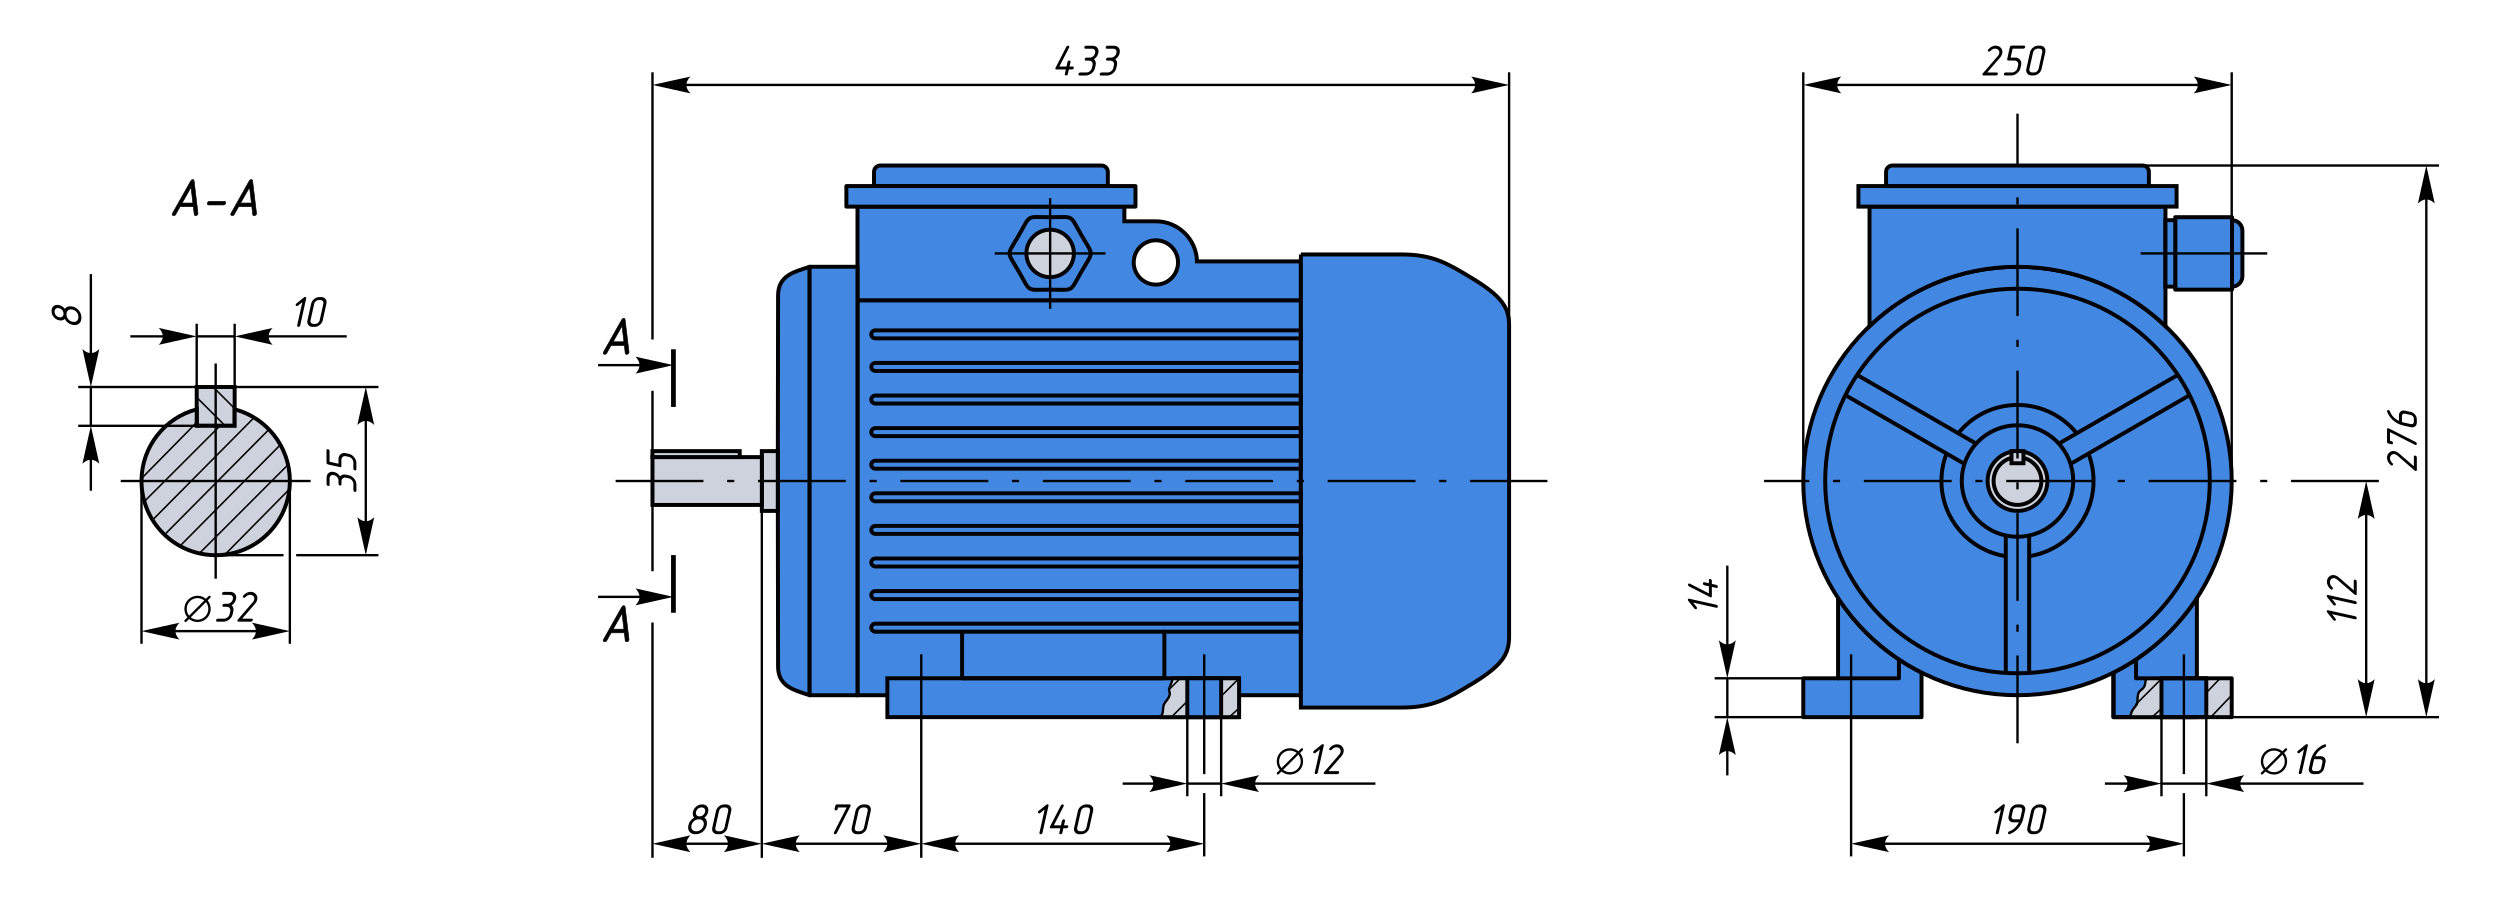 <?xml version="1.0" encoding="UTF-8"?>
<!DOCTYPE svg PUBLIC "-//W3C//DTD SVG 1.1//EN" "http://www.w3.org/Graphics/SVG/1.1/DTD/svg11.dtd">
<!-- Creator: CorelDRAW X8 -->
<svg xmlns="http://www.w3.org/2000/svg" xml:space="preserve" width="909px" height="335px" version="1.1" style="shape-rendering:geometricPrecision; text-rendering:geometricPrecision; image-rendering:optimizeQuality; fill-rule:evenodd; clip-rule:evenodd"
viewBox="0 0 90900 33483"
 xmlns:xlink="http://www.w3.org/1999/xlink">
 <defs>
  <style type="text/css">
   <![CDATA[
    .str10 {stroke:black;stroke-width:86.297}
    .str0 {stroke:black;stroke-width:86.297}
    .str6 {stroke:black;stroke-width:172.595}
    .str8 {stroke:black;stroke-width:23.013}
    .str5 {stroke:black;stroke-width:143.829}
    .str3 {stroke:black;stroke-width:86.297;stroke-linecap:round;stroke-linejoin:round}
    .str9 {stroke:black;stroke-width:86.297;stroke-linecap:round;stroke-linejoin:round}
    .str4 {stroke:black;stroke-width:57.532;stroke-linecap:round;stroke-linejoin:round}
    .str2 {stroke:black;stroke-width:143.829;stroke-linecap:round;stroke-linejoin:round}
    .str1 {stroke:black;stroke-width:143.829;stroke-linecap:round;stroke-linejoin:round}
    .str7 {stroke:black;stroke-width:86.297;stroke-dasharray:3193.006 862.975 258.892 862.975}
    .fil3 {fill:none}
    .fil1 {fill:none;fill-rule:nonzero}
    .fil5 {fill:#4288E3}
    .fil4 {fill:#CDD2DC}
    .fil6 {fill:black;fill-rule:nonzero}
    .fil0 {fill:black;fill-rule:nonzero}
    .fil2 {fill:#4288E3;fill-rule:nonzero}
   ]]>
  </style>
 </defs>
 <g id="Слой_x0020_1">
  <g id="_1109452158480">
   <path class="fil0" d="M67306 30670l1381 -307c-85,88 -134,176 -145,263l9628 0c-12,-87 -60,-175 -145,-263l1381 307 -1381 306c85,-88 133,-175 145,-263l-9628 0c11,88 60,175 145,263l-1381 -306z"/>
   <path class="fil0" d="M65567 3080l1381 -306c-85,88 -133,175 -145,263l13106 0c-12,-88 -60,-175 -145,-263l1381 306 -1381 307c85,-88 133,-176 145,-263l-13106 0c12,87 60,175 145,263l-1381 -307z"/>
   <path class="fil0" d="M62805 26067l307 1381c-88,-85 -176,-133 -264,-145l0 882 -86 0 0 -882c-88,12 -175,60 -264,145l307 -1381z"/>
   <path class="fil0" d="M78591 28483l-1381 307c85,-88 133,-176 145,-263l-821 0 0 -87 821 0c-12,-87 -60,-175 -145,-263l1381 306z"/>
   <path class="fil0" d="M80221 28483l1381 -306c-85,88 -133,176 -145,263l4481 0 0 87 -4481 0c12,87 60,175 145,263l-1381 -307z"/>
   <path class="fil0" d="M86035 26067l-307 -1381c88,85 176,133 264,145l0 -6114c-88,12 -176,60 -264,145l307 -1381 307 1381c-88,-85 -176,-133 -264,-145l0 6114c88,-12 176,-60 264,-145l-307 1381z"/>
   <path class="fil0" d="M88221 26067l-307 -1381c89,85 176,133 264,145l0 -17585c-88,12 -175,60 -264,145l307 -1381 307 1381c-88,-85 -176,-133 -264,-145l0 17585c88,-12 176,-60 264,-145l-307 1381z"/>
   <g>
    <line class="fil1 str0" x1="62805" y1="24654" x2="62805" y2= "26067" />
    <line class="fil1 str0" x1="65567" y1="24654" x2="62345" y2= "24654" />
    <path class="fil0" d="M62805 24654l-307 -1381c89,85 176,134 264,145l0 -2862 86 0 0 2862c88,-11 176,-60 264,-145l-307 1381z"/>
    <path class="fil2 str1" d="M69867 24446l0 1621 -4300 0 0 -1413 1265 0 0 -2917c752,1150 1799,2089 3035,2709z"/>
    <polyline class="fil3 str2" points="69045,23969 69045,24654 66832,24654 "/>
    <path class="fil2 str1" d="M76845 24446l0 1621 3034 0 0 -4330c-751,1150 -1799,2089 -3034,2709z"/>
    <path class="fil4 str3" d="M77469 26067c-5,-291 237,-392 245,-541 18,-323 16,-356 162,-469 175,-136 82,-265 182,-403l3087 0 0 1413 -3676 0z"/>
    <line class="fil1 str4" x1="80384" y1="26067" x2="81145" y2= "25270" />
    <line class="fil1 str4" x1="80727" y1="24654" x2="80239" y2= "25161" />
    <line class="fil1 str4" x1="78247" y1="26067" x2="78609" y2= "25741" />
    <line class="fil1 str4" x1="78609" y1="24654" x2="77667" y2= "25596" />
    <rect class="fil5 str5" x="78591" y="24654" width="1630" height="1413"/>
    <polyline class="fil3 str2" points="77667,23969 77667,24654 81145,24654 81145,26067 76845,26067 76845,24446 "/>
   </g>
  </g>
  <circle class="fil5 str5" cx="73356" cy="17481" r="7789"/>
  <circle class="fil5 str5" cx="73356" cy="17481" r="6992"/>
  <path class="fil5 str5" d="M78736 11849l0 -4346 -10760 0 0 4346c1398,-1336 3293,-2157 5380,-2157 2086,0 3981,821 5380,2157z"/>
  <path class="fil5 str2" d="M29439 17481l0 -7789c-555,182 -1146,311 -1148,1041l-11 6748 11 6748c2,730 593,859 1148,1041l0 -7789z"/>
  <rect class="fil5 str5" x="31178" y="10909" width="16121" height="14361"/>
  <line class="fil1 str0" x1="54871" y1="2620" x2="54871" y2= "11829" />
  <line class="fil1 str6" x1="24486" y1="20175" x2="24486" y2= "22271" />
  <line class="fil1 str0" x1="27700" y1="18568" x2="27700" y2= "31182" />
  <line class="fil1 str0" x1="65567" y1="17481" x2="65567" y2= "2620" />
  <line class="fil1 str0" x1="81145" y1="17481" x2="81145" y2= "2620" />
  <path class="fil5 str5" d="M31178 7503l9704 0 0 535 1145 0c814,0 1475,649 1496,1458l3777 0 0 1413 -16122 0 0 -3406zm10849 1226c445,0 806,360 806,805 0,445 -361,806 -806,806 -444,0 -805,-361 -805,-806 0,-445 361,-805 805,-805z"/>
  <path class="fil5 str5" d="M47300 9244l3683 0c1128,0 1683,349 2468,820 1171,702 1420,1106 1420,1765l0 11304c0,659 -249,1064 -1420,1765 -785,471 -1340,820 -2468,820l-3683 0 0 -16474z"/>
  <rect class="fil5 str2" x="29439" y="9692" width="1739" height="15578"/>
  <rect class="fil5 str5" x="67572" y="6757" width="11568" height="747"/>
  <circle class="fil4 str5" cx="73356" cy="17481" r="1087"/>
  <circle class="fil3 str5" cx="73356" cy="17481" r="869"/>
  <rect class="fil4 str5" x="73138" y="16394" width="435" height="441"/>
  <path class="fil3 str5" d="M47300 17928l-15474 0c-80,0 -146,66 -146,146l0 0c0,80 66,145 146,145l15474 0 0 -291z"/>
  <path class="fil3 str5" d="M47300 16743l-15474 0c-80,0 -146,66 -146,146l0 0c0,80 66,145 146,145l15474 0 0 -291z"/>
  <path class="fil3 str5" d="M47300 15558l-15474 0c-80,0 -146,66 -146,146l0 0c0,80 66,145 146,145l15474 0 0 -291z"/>
  <path class="fil3 str5" d="M47300 14373l-15474 0c-80,0 -146,66 -146,146l0 0c0,80 66,145 146,145l15474 0 0 -291z"/>
  <path class="fil3 str5" d="M47300 13188l-15474 0c-80,0 -146,66 -146,145l0 1c0,80 66,145 146,145l15474 0 0 -291z"/>
  <path class="fil3 str5" d="M47300 12003l-15474 0c-80,0 -146,66 -146,145l0 1c0,80 66,145 146,145l15474 0 0 -291z"/>
  <path class="fil3 str5" d="M47300 22668l-15474 0c-80,0 -146,66 -146,146l0 0c0,80 66,145 146,145l15474 0 0 -291z"/>
  <path class="fil3 str5" d="M47300 21483l-15474 0c-80,0 -146,66 -146,146l0 0c0,80 66,145 146,145l15474 0 0 -291z"/>
  <path class="fil3 str5" d="M47300 20298l-15474 0c-80,0 -146,66 -146,146l0 0c0,80 66,145 146,145l15474 0 0 -291z"/>
  <path class="fil3 str5" d="M47300 19113l-15474 0c-80,0 -146,66 -146,146l0 0c0,80 66,145 146,145l15474 0 0 -291z"/>
  <line class="fil3 str7" x1="86495" y1="17481" x2="64142" y2= "17481" />
  <line class="fil3 str7" x1="73356" y1="27018" x2="73356" y2= "4124" />
  <circle class="fil3 str5" cx="73356" cy="17481" r="2027"/>
  <rect class="fil4 str5" x="27700" y="16394" width="580" height="2174"/>
  <rect class="fil4 str5" x="23724" y="16612" width="3976" height="1739"/>
  <rect class="fil4 str5" x="23724" y="16394" width="3172" height="217"/>
  <line class="fil3 str7" x1="22384" y1="17481" x2="56264" y2= "17481" />
  <line class="fil1 str6" x1="24486" y1="14788" x2="24486" y2= "12691" />
  <line class="fil1 str0" x1="67306" y1="23784" x2="67306" y2= "31130" />
  <path class="fil6" d="M22219 12550l483 0 32 281c1,19 9,33 25,40 12,3 21,4 28,4 17,0 34,-5 50,-17 17,-11 28,-26 32,-44 1,-6 1,-14 1,-24l-141 -1170c-3,-37 -20,-55 -50,-55 -27,0 -52,18 -74,55l-659 1170c-6,7 -10,15 -12,24 -4,18 0,33 12,44 12,12 26,17 43,17 32,0 56,-14 72,-44l158 -281zm467 -131l-393 0 324 -575 69 575z"/>
  <path id="1" class="fil1 str8" d="M22219 12550l483 0 32 281c1,19 9,33 25,40 12,3 21,4 28,4 17,0 34,-5 50,-17 17,-11 28,-26 32,-44 1,-6 1,-14 1,-24l-141 -1170c-3,-37 -20,-55 -50,-55 -27,0 -52,18 -74,55l-659 1170c-6,7 -10,15 -12,24 -4,18 0,33 12,44 12,12 26,17 43,17 32,0 56,-14 72,-44l158 -281zm467 -131l-393 0 324 -575 69 575z"/>
  <path class="fil6" d="M22219 23001l483 0 32 281c1,19 9,32 25,40 12,3 21,4 28,4 17,0 34,-6 50,-17 17,-12 28,-26 32,-44 1,-6 1,-15 1,-25l-141 -1169c-3,-37 -20,-56 -50,-56 -27,0 -52,19 -74,56l-659 1169c-6,8 -10,16 -12,25 -4,18 0,32 12,44 12,11 26,17 43,17 32,0 56,-15 72,-44l158 -281zm467 -132l-393 0 324 -574 69 574z"/>
  <path id="1" class="fil1 str8" d="M22219 23001l483 0 32 281c1,19 9,32 25,40 12,3 21,4 28,4 17,0 34,-6 50,-17 17,-12 28,-26 32,-44 1,-6 1,-15 1,-25l-141 -1169c-3,-37 -20,-56 -50,-56 -27,0 -52,19 -74,56l-659 1169c-6,8 -10,16 -12,25 -4,18 0,32 12,44 12,11 26,17 43,17 32,0 56,-15 72,-44l158 -281zm467 -132l-393 0 324 -574 69 574z"/>
  <path class="fil3 str5" d="M73781 19463l0 4997m-851 0l0 -4997"/>
  <line class="fil1 str0" x1="65567" y1="26067" x2="62345" y2= "26067" />
  <line class="fil1 str0" x1="43170" y1="26067" x2="43170" y2= "28944" />
  <line class="fil1 str9" x1="43170" y1="28483" x2="44401" y2= "28483" />
  <line class="fil1 str0" x1="44401" y1="26067" x2="44401" y2= "28944" />
  <line class="fil1 str0" x1="78591" y1="26067" x2="78591" y2= "28944" />
  <line class="fil1 str9" x1="78591" y1="28483" x2="80221" y2= "28483" />
  <line class="fil1 str0" x1="80221" y1="26067" x2="80221" y2= "28944" />
  <path class="fil1 str0" d="M79406 23784l0 4354m0 691l0 2301"/>
  <path class="fil5 str5" d="M32010 6010l8041 0c126,0 230,104 230,230l0 517 -8502 0 0 -517c0,-126 104,-230 231,-230z"/>
  <rect class="fil5 str2" x="30774" y="6757" width="10512" height="747"/>
  <path class="fil3 str2" d="M38183 7889c896,0 693,-118 1141,658 448,777 448,541 0,1317 -448,776 -245,659 -1141,659 -896,0 -692,117 -1140,-659 -448,-776 -448,-540 0,-1317 448,-776 244,-658 1140,-658z"/>
  <circle class="fil4 str2" cx="38183" cy="9206" r="863"/>
  <line class="fil1 str0" x1="36170" y1="9206" x2="40197" y2= "9206" />
  <path class="fil5 str5" d="M68807 6010l9097 0c127,0 230,104 230,230l0 517 -9557 0 0 -517c0,-126 104,-230 230,-230z"/>
  <path class="fil3 str5" d="M74859 16122l4328 -2499m426 737l-4328 2499"/>
  <path class="fil3 str5" d="M71852 16122l-4328 -2499m-425 737l4328 2499"/>
  <rect class="fil5 str2" x="79091" y="7889" width="2065" height="2634"/>
  <rect class="fil5 str5" x="78736" y="7998" width="356" height="2416"/>
  <path class="fil5 str5" d="M81156 7998l0 0c208,0 378,170 378,378l0 1660c0,208 -170,378 -378,378l0 0 0 -2416z"/>
  <line class="fil1 str0" x1="77834" y1="9206" x2="82436" y2= "9206" />
  <line class="fil1 str0" x1="38183" y1="7192" x2="38183" y2= "11219" />
  <path class="fil3 str5" d="M72930 20214c-1325,-205 -2339,-1350 -2339,-2733 0,-352 65,-688 185,-998m426 -737c507,-628 1284,-1030 2154,-1030 870,0 1646,402 2153,1030m426 737c120,310 186,646 186,998 0,1383 -1014,2528 -2340,2733"/>
  <line class="fil1 str0" x1="81145" y1="26067" x2="88682" y2= "26067" />
  <line class="fil1 str0" x1="77904" y1="6010" x2="88682" y2= "6010" />
  <path class="fil0" d="M72736 2069c33,-42 55,-86 65,-133 18,-77 2,-143 -46,-199 -48,-57 -115,-86 -200,-86 -45,0 -91,12 -138,37 -47,25 -87,58 -122,98 -9,9 -14,19 -17,30 -3,15 0,27 10,37 10,10 21,15 36,15 20,0 37,-8 51,-25 22,-26 48,-46 76,-60 28,-15 58,-23 88,-23 53,0 94,17 125,51 29,33 39,74 28,122 -6,28 -19,55 -39,81l-551 637c-12,15 -19,29 -22,41 -6,29 11,43 51,43l443 0c17,0 32,-5 44,-16 12,-12 20,-24 23,-38 3,-16 1,-29 -5,-39 -7,-10 -20,-15 -38,-15l-344 0 482 -558z"/>
  <path id="1" class="fil0" d="M73178 1760l388 0c17,0 32,-5 44,-16 12,-11 20,-24 23,-37 3,-16 2,-30 -5,-40 -7,-11 -20,-16 -38,-16l-443 0c-38,0 -61,19 -69,56l-96 432c-8,36 7,54 45,54l220 0c23,0 44,4 62,13 19,8 34,20 46,35 12,14 20,32 24,52 4,20 4,41 -1,63l-24 108c-5,22 -14,43 -27,63 -13,19 -29,37 -47,52 -19,15 -39,27 -62,36 -22,8 -45,12 -67,12l-221 0c-18,0 -34,6 -46,16 -12,11 -19,23 -23,38 -3,15 -1,28 7,38 8,11 21,16 38,16l221 0c76,0 148,-26 213,-79 66,-53 108,-117 124,-192l24 -108c17,-75 4,-139 -38,-191 -43,-53 -102,-80 -179,-80l-165 0 72 -325z"/>
  <path id="2" class="fil0" d="M74232 2497l135 -607c15,-66 4,-123 -34,-169 -37,-47 -89,-70 -156,-70l-67 0c-67,0 -130,24 -189,71 -58,47 -94,103 -109,168l-135 607c-14,67 -3,124 34,170 38,45 90,68 158,68l67 0c68,0 130,-23 187,-68 58,-46 94,-103 109,-170zm-110 0c-8,36 -28,67 -60,92 -31,26 -65,38 -102,38l-67 0c-36,0 -65,-12 -85,-38 -21,-25 -27,-56 -19,-92l135 -607c8,-36 28,-66 60,-92 31,-25 65,-38 102,-38l67 0c36,0 65,13 85,38 21,26 27,56 19,92l-135 607z"/>
  <g id="_1109452135696">
   <path class="fil3 str3" d="M82246 28111l128 -128c170,171 446,171 616,0 170,-170 170,-446 0,-616l128 -127"/>
   <path class="fil3 str10" d="M82682 27675l-308 308c-170,-170 -170,-446 0,-616 170,-170 446,-170 616,0l-308 308z"/>
  </g>
  <g id="_1109452134960">
   <path class="fil3 str3" d="M46466 28111l127 -128c171,171 447,171 617,0 170,-170 170,-446 0,-616l127 -127"/>
   <path class="fil3 str10" d="M46902 27675l-309 308c-170,-170 -170,-446 0,-616 171,-170 447,-170 617,0l-308 308z"/>
  </g>
  <path class="fil6" d="M85636 22399l-975 -216c-20,-5 -35,-4 -46,2 -10,7 -16,16 -16,29 0,17 8,35 24,54l216 269c11,14 24,23 38,26 15,3 28,1 39,-8 11,-9 16,-21 16,-36 0,-13 -6,-27 -17,-42l-124 -155 845 188c17,3 30,1 40,-9 9,-9 14,-20 14,-35 0,-16 -5,-30 -14,-42 -9,-13 -22,-21 -40,-25z"/>
  <path id="1" class="fil6" d="M85636 21845l-975 -217c-20,-5 -35,-4 -46,3 -10,6 -16,16 -16,29 0,16 8,34 24,54l216 268c11,15 24,23 38,26 15,4 28,1 39,-8 11,-9 16,-21 16,-36 0,-13 -6,-27 -17,-41l-124 -156 845 188c17,4 30,1 40,-8 9,-10 14,-21 14,-35 0,-16 -5,-31 -14,-43 -9,-12 -22,-20 -40,-24z"/>
  <path id="2" class="fil6" d="M85024 20972c-42,-33 -86,-55 -133,-65 -77,-17 -144,-2 -200,46 -57,48 -85,115 -85,200 0,46 12,92 37,138 25,47 57,88 97,123 10,8 20,14 31,16 14,3 27,0 37,-10 10,-9 15,-21 15,-35 0,-21 -9,-38 -25,-51 -26,-23 -46,-49 -61,-77 -14,-28 -22,-57 -22,-87 0,-53 17,-95 51,-125 33,-30 73,-39 122,-28 27,6 54,19 81,39l637 550c15,12 28,19 41,22 29,6 43,-10 43,-50l0 -443c0,-17 -6,-32 -17,-44 -11,-13 -23,-20 -37,-23 -16,-4 -29,-2 -39,5 -10,7 -15,20 -15,38l0 344 -558 -483z"/>
  <path class="fil6" d="M38888 2410l36 -163c4,-17 1,-30 -8,-40 -9,-9 -21,-14 -35,-14 -16,0 -30,5 -43,15 -12,10 -20,23 -24,39l-36 163 -260 0 355 -689c2,-5 4,-11 5,-16 3,-16 1,-29 -9,-39 -9,-10 -21,-15 -36,-15 -11,0 -22,4 -33,10 -11,7 -20,17 -28,30l-389 759c-2,2 -3,6 -6,11 -2,5 -3,10 -4,13 -7,29 9,44 48,44l333 0 -36 163c-4,17 -2,30 7,40 9,9 21,14 36,14 16,0 30,-4 43,-13 12,-9 20,-23 24,-41l36 -163 110 0c19,0 34,-5 45,-16 12,-10 19,-23 23,-38 3,-16 1,-29 -6,-39 -6,-10 -19,-15 -38,-15l-110 0z"/>
  <path id="1" class="fil6" d="M39692 1762c52,0 90,16 113,49 19,29 24,65 14,110 -9,43 -32,81 -67,114 -39,34 -83,52 -132,52l-112 0c-17,0 -32,5 -44,16 -12,10 -20,23 -23,38 -3,15 -1,27 7,38 8,10 20,16 36,16l112 0c23,0 43,4 61,12 19,9 34,20 45,35 12,15 20,32 25,52 4,19 4,40 -1,62l-25 110c-5,22 -14,43 -27,62 -12,20 -28,37 -47,52 -18,15 -38,26 -60,35 -22,8 -44,12 -67,12l-222 0c-17,0 -32,6 -44,17 -13,11 -20,24 -24,39 -3,15 -1,27 6,38 8,10 20,16 38,16l222 0c76,0 148,-27 214,-79 65,-53 107,-117 123,-192l25 -110c9,-44 9,-84 -3,-121 -11,-36 -31,-67 -58,-93 41,-25 75,-57 102,-95 27,-39 45,-81 55,-125 17,-74 7,-136 -28,-185 -40,-56 -103,-84 -189,-84l-223 0c-17,0 -32,5 -44,16 -12,11 -20,24 -23,38 -3,15 -1,29 6,39 8,11 20,16 37,16l222 0z"/>
  <path id="2" class="fil6" d="M40468 1762c52,0 89,16 112,49 20,29 24,65 15,110 -10,43 -33,81 -68,114 -39,34 -83,52 -132,52l-111 0c-18,0 -32,5 -45,16 -12,10 -19,23 -23,38 -3,15 -1,27 7,38 8,10 20,16 37,16l111 0c23,0 44,4 62,12 18,9 33,20 45,35 12,15 20,32 24,52 4,19 4,40 -1,62l-24 110c-5,22 -14,43 -27,62 -13,20 -29,37 -47,52 -19,15 -39,26 -61,35 -22,8 -44,12 -67,12l-222 0c-17,0 -32,6 -44,17 -12,11 -20,24 -23,39 -4,15 -2,27 6,38 7,10 19,16 37,16l222 0c77,0 148,-27 214,-79 66,-53 107,-117 124,-192l24 -110c10,-44 9,-84 -2,-121 -12,-36 -31,-67 -59,-93 41,-25 75,-57 102,-95 27,-39 46,-81 55,-125 17,-74 7,-136 -28,-185 -40,-56 -103,-84 -189,-84l-222 0c-18,0 -32,5 -44,16 -13,11 -20,24 -23,38 -4,15 -2,29 5,39 8,11 20,16 37,16l223 0z"/>
  <path class="fil6" d="M83694 28084l217 -974c5,-20 4,-36 -3,-46 -6,-11 -16,-16 -29,-16 -16,0 -34,8 -53,24l-269 215c-14,12 -23,24 -26,38 -4,15 -1,28 8,39 9,11 21,17 36,17 13,0 27,-6 41,-18l156 -123 -188 844c-4,17 -1,30 8,40 10,10 21,14 35,14 17,0 31,-4 43,-13 12,-9 20,-23 24,-41z"/>
  <path id="1" class="fil6" d="M84139 27596l219 0c31,0 55,11 72,32 17,21 22,47 15,78l-48 215c-6,31 -23,57 -49,78 -27,21 -55,31 -87,31l-110 0c-31,0 -55,-10 -71,-31 -16,-21 -20,-47 -13,-78l72 -325zm43 -108c16,-32 32,-61 49,-87 76,-115 177,-196 302,-242 25,-11 40,-27 45,-49 3,-15 1,-28 -7,-39 -8,-11 -19,-17 -34,-17 -8,0 -16,2 -24,5 -76,28 -146,69 -211,121 -65,52 -120,112 -164,178 -60,91 -102,189 -125,292l-60 271c-14,61 -4,113 30,155 34,42 82,62 144,62l110 0c63,0 120,-20 171,-62 53,-42 86,-94 100,-155l48 -215c13,-62 3,-114 -31,-156 -33,-41 -81,-62 -143,-62l-200 0z"/>
  <path class="fil6" d="M47914 28084l217 -974c4,-21 3,-36 -3,-46 -6,-11 -16,-16 -29,-16 -16,0 -34,8 -54,24l-268 215c-15,12 -24,24 -27,38 -3,15 0,28 9,39 9,11 21,17 36,17 13,0 27,-6 41,-18l156 -123 -188 844c-4,17 -1,30 8,40 9,9 21,14 35,14 16,0 30,-4 43,-13 12,-9 20,-23 24,-41z"/>
  <path id="1" class="fil6" d="M48787 27473c33,-43 54,-87 65,-134 17,-77 1,-143 -47,-199 -48,-57 -114,-86 -200,-86 -45,0 -91,13 -138,37 -46,25 -87,58 -122,98 -8,9 -14,19 -16,30 -4,15 0,27 9,37 10,10 22,15 36,15 20,0 37,-8 51,-25 23,-25 48,-46 77,-60 28,-15 57,-23 87,-23 53,0 95,17 125,51 30,33 39,74 28,122 -6,28 -19,55 -39,81l-550 637c-12,15 -20,29 -22,41 -7,29 10,43 50,43l443 0c17,0 32,-5 44,-16 12,-12 20,-24 23,-38 4,-16 2,-28 -5,-38 -7,-11 -20,-16 -38,-16l-344 0 483 -557z"/>
  <path class="fil6" d="M37905 30271l217 -975c5,-20 4,-36 -3,-46 -6,-11 -16,-16 -28,-16 -17,0 -35,8 -54,24l-269 215c-14,12 -23,25 -26,38 -4,15 -1,28 8,39 9,11 21,17 36,17 13,0 27,-6 41,-18l156 -123 -188 845c-4,16 -1,30 8,39 10,10 21,14 35,14 17,0 31,-4 43,-13 12,-9 20,-22 24,-40z"/>
  <path id="1" class="fil6" d="M38688 30000l36 -164c4,-17 1,-30 -8,-39 -10,-10 -21,-15 -35,-15 -17,0 -31,5 -43,15 -13,10 -21,23 -25,39l-36 164 -259 0 354 -690c2,-5 4,-10 5,-16 4,-16 1,-29 -8,-39 -9,-10 -21,-15 -37,-15 -10,0 -21,4 -33,11 -11,6 -20,16 -27,29l-390 759c-1,2 -3,6 -5,11 -3,6 -4,10 -5,13 -6,30 10,44 49,44l332 0 -36 164c-4,16 -1,30 7,39 9,10 21,14 36,14 16,0 31,-4 43,-13 12,-9 20,-22 24,-40l37 -164 110 0c18,0 33,-5 45,-16 11,-10 19,-23 22,-38 3,-15 2,-28 -5,-38 -7,-10 -20,-15 -38,-15l-110 0z"/>
  <path id="2" class="fil6" d="M39610 30087l135 -607c15,-67 4,-123 -33,-170 -38,-46 -90,-70 -157,-70l-66 0c-67,0 -130,24 -190,72 -57,46 -94,102 -108,168l-135 607c-15,66 -4,123 33,169 38,46 91,68 159,68l66 0c68,0 131,-22 187,-68 58,-46 95,-103 109,-169zm-110 0c-8,36 -28,66 -59,92 -32,25 -66,38 -103,38l-66 0c-37,0 -66,-13 -86,-38 -20,-26 -26,-56 -18,-92l135 -607c8,-36 27,-67 59,-92 32,-26 66,-38 102,-38l67 0c37,0 65,12 86,38 20,25 26,56 18,92l-135 607z"/>
  <path class="fil6" d="M30470 29350l315 0 -460 906c-1,2 -3,8 -5,16 -3,16 -1,29 8,38 9,10 21,14 37,14 27,0 48,-13 61,-39l494 -975c2,-5 4,-10 6,-13 1,-4 2,-8 3,-12 7,-30 -9,-45 -47,-45l-443 0c-37,0 -61,19 -69,56l-24 108c-3,16 -1,30 9,39 9,10 21,14 36,14 16,0 31,-4 43,-13 12,-9 20,-22 24,-40l12 -54z"/>
  <path id="1" class="fil6" d="M31524 30087l135 -607c15,-67 4,-123 -33,-170 -38,-46 -90,-70 -157,-70l-66 0c-67,0 -130,24 -190,72 -58,46 -94,102 -108,168l-135 607c-15,66 -4,123 33,169 38,46 91,68 159,68l66 0c68,0 131,-22 187,-68 58,-46 95,-103 109,-169zm-110 0c-8,36 -28,66 -59,92 -32,25 -66,38 -103,38l-66 0c-37,0 -66,-13 -86,-38 -20,-26 -26,-56 -18,-92l135 -607c8,-36 27,-67 59,-92 32,-26 66,-38 102,-38l67 0c37,0 65,12 86,38 20,25 26,56 18,92l-135 607z"/>
  <path class="fil6" d="M25435 29675c-51,0 -89,-17 -112,-51 -21,-30 -26,-67 -16,-113 10,-44 32,-81 65,-111 39,-33 84,-50 135,-50 52,0 90,17 113,50 21,30 26,67 16,111 -10,46 -32,83 -65,113 -39,34 -84,51 -136,51zm-24 107c70,0 121,23 153,69 27,40 34,89 21,149 -14,60 -43,109 -89,149 -50,45 -111,68 -182,68 -70,0 -120,-23 -150,-68 -28,-41 -35,-90 -22,-149 13,-61 43,-110 88,-149 50,-46 110,-69 181,-69zm198 -60c36,-25 66,-56 90,-93 24,-37 40,-76 49,-118 17,-74 7,-135 -28,-185 -38,-57 -101,-86 -189,-86 -87,0 -162,29 -225,86 -57,50 -94,111 -111,185 -9,42 -9,80 -1,117 8,36 24,67 49,93 -57,29 -103,69 -139,118 -37,49 -61,102 -74,161 -20,88 -9,163 33,225 46,66 122,99 227,99 106,0 197,-33 274,-101 69,-61 113,-136 133,-223 12,-58 11,-111 -3,-161 -14,-49 -43,-88 -85,-117z"/>
  <path id="1" class="fil6" d="M26452 30087l135 -607c15,-67 4,-123 -33,-170 -38,-46 -90,-70 -157,-70l-66 0c-67,0 -130,24 -190,72 -58,46 -94,102 -108,168l-135 607c-15,66 -4,123 33,169 38,46 91,68 159,68l66 0c68,0 131,-22 187,-68 58,-46 95,-103 109,-169zm-110 0c-8,36 -28,66 -59,92 -32,25 -66,38 -103,38l-66 0c-37,0 -66,-13 -86,-38 -20,-26 -26,-56 -18,-92l135 -607c8,-36 27,-67 59,-92 32,-26 66,-38 102,-38l67 0c37,0 65,12 86,38 20,25 26,56 18,92l-135 607z"/>
  <path class="fil6" d="M72676 30271l217 -975c4,-20 3,-36 -3,-46 -6,-11 -16,-16 -29,-16 -16,0 -34,8 -54,24l-268 215c-15,12 -23,25 -27,38 -3,15 0,28 9,39 9,11 21,17 36,17 13,0 27,-6 41,-18l156 -123 -188 845c-4,16 -1,30 8,39 9,10 21,14 35,14 16,0 31,-4 43,-13 12,-9 20,-22 24,-40z"/>
  <path id="1" class="fil6" d="M73448 29782l-219 0c-31,0 -55,-10 -72,-31 -16,-20 -21,-46 -14,-76l48 -218c7,-30 23,-56 49,-76 25,-21 54,-31 85,-31l111 0c31,0 55,10 72,31 17,20 22,46 16,76 -17,73 -29,130 -38,172 -9,40 -17,70 -22,92 -5,21 -9,35 -11,42 -2,6 -3,12 -4,16l-1 3zm-42 110c-8,15 -16,29 -24,43 -9,15 -17,29 -26,42 -36,57 -80,107 -132,148 -51,41 -107,73 -168,95 -13,4 -23,11 -31,20 -7,9 -12,18 -14,27 -3,15 -1,28 7,40 7,12 19,17 34,17 9,0 16,-1 24,-4 75,-28 145,-68 210,-120 65,-52 120,-112 164,-180 59,-90 100,-187 124,-293l60 -270c13,-60 3,-111 -31,-153 -33,-43 -80,-64 -143,-64l-110 0c-62,0 -119,21 -172,64 -52,42 -85,93 -99,153l-48 218c-14,60 -3,111 31,153 33,43 81,64 143,64l201 0z"/>
  <path id="2" class="fil6" d="M74269 30087l135 -607c15,-67 4,-123 -33,-170 -38,-46 -90,-70 -157,-70l-66 0c-67,0 -131,24 -190,72 -58,46 -94,102 -109,168l-134 607c-15,66 -4,123 33,169 38,46 90,68 159,68l66 0c68,0 131,-22 187,-68 58,-46 94,-103 109,-169zm-110 0c-8,36 -28,66 -59,92 -32,25 -66,38 -103,38l-66 0c-37,0 -66,-13 -86,-38 -20,-26 -27,-56 -19,-92l135 -607c8,-36 28,-67 60,-92 31,-26 66,-38 102,-38l67 0c37,0 65,12 85,38 21,25 27,56 19,92l-135 607z"/>
  <path class="fil6" d="M62406 21980l-975 -217c-20,-4 -35,-3 -45,3 -11,6 -16,16 -16,29 0,16 8,34 23,54l216 269c12,14 24,23 38,26 15,3 28,0 39,-9 11,-8 17,-20 17,-36 0,-13 -6,-26 -18,-41l-124 -155 845 187c17,4 30,1 40,-8 9,-9 14,-21 14,-35 0,-16 -4,-30 -13,-43 -9,-12 -23,-20 -41,-24z"/>
  <path id="1" class="fil6" d="M62135 21198l-163 -36c-17,-4 -30,-1 -40,8 -9,9 -14,21 -14,35 0,16 5,31 15,43 10,13 23,21 39,24l163 36 0 260 -689 -354c-6,-3 -11,-4 -16,-6 -16,-3 -29,0 -39,9 -10,9 -15,21 -15,36 0,11 3,22 10,33 7,12 17,21 30,28l759 389c2,2 6,4 11,6 5,2 9,4 13,4 29,7 44,-9 44,-48l0 -333 163 37c17,3 30,1 40,-8 9,-8 14,-20 14,-36 0,-16 -4,-30 -13,-42 -9,-13 -23,-21 -41,-25l-163 -36 0 -110c0,-19 -5,-34 -16,-45 -10,-12 -23,-19 -38,-22 -16,-4 -29,-2 -39,5 -10,7 -15,19 -15,38l0 110z"/>
  <path class="fil6" d="M87210 16462c-42,-33 -86,-55 -133,-65 -77,-18 -143,-2 -199,46 -58,48 -86,114 -86,200 0,45 12,91 37,138 25,47 58,87 98,122 9,9 19,14 30,17 15,3 27,0 37,-10 10,-10 15,-21 15,-36 0,-20 -8,-37 -25,-51 -26,-23 -46,-48 -61,-76 -14,-28 -22,-58 -22,-88 0,-53 17,-95 51,-125 33,-29 73,-39 122,-28 28,6 54,19 81,39l637 551c15,11 29,19 41,22 29,6 43,-11 43,-51l0 -443c0,-17 -6,-32 -17,-44 -11,-12 -23,-20 -37,-23 -16,-3 -29,-2 -39,5 -10,7 -15,20 -15,38l0 344 -558 -482z"/>
  <path id="1" class="fil6" d="M86901 16020l0 -315 907 460c2,1 7,3 16,5 16,4 28,1 38,-8 9,-8 14,-21 14,-37 0,-27 -13,-47 -40,-61l-974 -494c-6,-2 -10,-4 -14,-5 -3,-2 -7,-3 -12,-4 -29,-6 -44,9 -44,47l0 443c0,38 18,61 55,69l108 24c17,4 30,1 40,-8 9,-9 14,-22 14,-37 0,-16 -4,-30 -13,-43 -9,-12 -23,-20 -41,-24l-54 -12z"/>
  <path id="2" class="fil6" d="M87334 15339l0 -219c0,-31 11,-55 32,-72 21,-17 47,-22 77,-15l216 48c31,7 56,23 78,49 21,27 31,56 31,87l0 110c0,32 -10,55 -31,71 -22,16 -47,20 -78,14l-325 -73zm-108 -43c-33,-16 -62,-32 -87,-49 -115,-76 -196,-177 -242,-302 -11,-25 -27,-40 -50,-45 -14,-3 -27,-1 -38,7 -12,8 -17,19 -17,35 0,7 2,15 5,23 28,76 69,146 121,211 52,65 112,120 178,164 91,60 188,102 292,125l271 60c61,14 113,4 155,-30 41,-34 62,-82 62,-144l0 -110c0,-63 -21,-120 -62,-171 -42,-53 -94,-86 -155,-100l-216 -47c-61,-14 -113,-4 -155,30 -41,33 -62,81 -62,143l0 200z"/>
  <rect class="fil4 str5" x="7152" y="14063" width="1380" height="1411"/>
  <path class="fil4 str5" d="M8532 14874c1155,304 2007,1356 2007,2607 0,1489 -1208,2697 -2697,2697 -1489,0 -2697,-1208 -2697,-2697 0,-1251 852,-2303 2007,-2607l0 600 1380 0 0 -600z"/>
  <line class="fil1 str1" x1="7152" y1="15412" x2="7215" y2= "15474" />
  <g id="_1109452195536">
   <line class="fil1 str4" x1="8187" y1="20146" x2="10507" y2= "17795" />
   <line class="fil1 str4" x1="10476" y1="16885" x2="7246" y2= "20115" />
   <line class="fil1 str4" x1="6556" y1="19833" x2="10194" y2= "16164" />
   <line class="fil1 str4" x1="9786" y1="15600" x2="5992" y2= "19425" />
   <line class="fil1 str4" x1="5553" y1="18892" x2="9253" y2= "15161" />
   <line class="fil1 str4" x1="7999" y1="15474" x2="5271" y2= "18202" />
   <line class="fil1 str4" x1="5177" y1="17356" x2="7152" y2= "15349" />
   <line class="fil1 str4" x1="8187" y1="15474" x2="7152" y2= "14439" />
   <line class="fil1 str4" x1="7748" y1="14063" x2="8532" y2= "14847" />
  </g>
  <line class="fil1 str0" x1="5145" y1="17481" x2="5145" y2= "23400" />
  <line class="fil1 str0" x1="10539" y1="17481" x2="10539" y2= "23400" />
  <line class="fil1 str0" x1="7152" y1="14063" x2="7152" y2= "11762" />
  <line class="fil1 str0" x1="7152" y1="12222" x2="8532" y2= "12222" />
  <line class="fil1 str0" x1="8532" y1="14063" x2="8532" y2= "11762" />
  <line class="fil1 str0" x1="7152" y1="14063" x2="2844" y2= "14063" />
  <line class="fil1 str9" x1="3304" y1="14063" x2="3304" y2= "15474" />
  <line class="fil1 str0" x1="7152" y1="15474" x2="2844" y2= "15474" />
  <line class="fil1 str0" x1="8532" y1="14063" x2="13760" y2= "14063" />
  <path class="fil6" d="M6547 7507l483 0 33 281c1,19 9,32 24,40 12,3 22,4 28,4 17,0 34,-6 51,-17 17,-12 27,-26 31,-44 1,-6 2,-15 1,-25l-140 -1169c-4,-37 -21,-56 -50,-56 -28,0 -53,19 -75,56l-659 1169c-6,8 -9,16 -11,25 -4,18 0,32 11,44 12,11 26,17 43,17 33,0 57,-15 72,-44l158 -281zm467 -132l-393 0 324 -574 69 574z"/>
  <path id="1" class="fil6" d="M8124 7444c21,0 38,-7 53,-20 15,-13 24,-28 28,-45 4,-19 2,-34 -7,-46 -8,-12 -23,-18 -45,-18l-532 0c-22,0 -40,6 -54,19 -15,12 -24,27 -28,45 -4,18 -1,33 8,46 10,12 25,19 46,19l531 0z"/>
  <path id="2" class="fil6" d="M8675 7507l482 0 33 281c1,19 9,32 24,40 13,3 22,4 29,4 16,0 33,-6 50,-17 17,-12 27,-26 31,-44 2,-6 2,-15 2,-25l-141 -1169c-4,-37 -20,-56 -50,-56 -27,0 -52,19 -75,56l-659 1169c-5,8 -9,16 -11,25 -4,18 0,32 12,44 11,11 26,17 43,17 32,0 56,-15 72,-44l158 -281zm467 -132l-394 0 325 -574 69 574z"/>
  <path id="3" class="fil1 str8" d="M6547 7507l483 0 33 281c1,19 9,32 24,40 12,3 22,4 28,4 17,0 34,-6 51,-17 17,-12 27,-26 31,-44 1,-6 2,-15 1,-25l-140 -1169c-4,-37 -21,-56 -50,-56 -28,0 -53,19 -75,56l-659 1169c-6,8 -9,16 -11,25 -4,18 0,32 11,44 12,11 26,17 43,17 33,0 57,-15 72,-44l158 -281zm467 -132l-393 0 324 -574 69 574z"/>
  <path id="4" class="fil1 str8" d="M8124 7444c21,0 38,-7 53,-20 15,-13 24,-28 28,-45 4,-19 2,-34 -7,-46 -8,-12 -23,-18 -45,-18l-532 0c-22,0 -40,6 -54,19 -15,12 -24,27 -28,45 -4,18 -1,33 8,46 10,12 25,19 46,19l531 0z"/>
  <path id="5" class="fil1 str8" d="M8675 7507l482 0 33 281c1,19 9,32 24,40 13,3 22,4 29,4 16,0 33,-6 50,-17 17,-12 27,-26 31,-44 2,-6 2,-15 2,-25l-141 -1169c-4,-37 -20,-56 -50,-56 -27,0 -52,19 -75,56l-659 1169c-5,8 -9,16 -11,25 -4,18 0,32 12,44 11,11 26,17 43,17 32,0 56,-15 72,-44l158 -281zm467 -132l-394 0 325 -574 69 574z"/>
  <path class="fil1 str0" d="M7842 20178l2467 0m460 0l2991 0"/>
  <path class="fil6" d="M8339 21621c52,0 89,16 112,49 20,29 25,65 15,109 -10,44 -32,82 -68,114 -39,35 -83,53 -131,53l-112 0c-18,0 -32,5 -44,16 -13,10 -20,23 -24,38 -3,14 -1,27 7,38 8,10 20,16 37,16l112 0c22,0 43,4 61,12 18,9 33,20 45,35 12,15 20,32 24,52 4,19 4,40 -1,62l-24 110c-5,22 -14,43 -27,62 -13,20 -29,37 -47,52 -19,15 -39,26 -61,35 -22,8 -44,12 -67,12l-222 0c-17,0 -32,6 -44,17 -12,11 -20,24 -23,39 -4,15 -2,27 6,38 7,10 20,16 37,16l222 0c77,0 148,-27 214,-80 66,-52 107,-116 124,-191l24 -110c10,-44 9,-85 -2,-121 -12,-36 -31,-67 -59,-93 41,-25 75,-57 102,-96 27,-38 46,-80 56,-124 16,-74 6,-136 -29,-185 -39,-56 -102,-85 -189,-85l-222 0c-17,0 -32,6 -44,17 -13,11 -20,24 -23,37 -4,16 -2,29 6,40 7,11 19,16 37,16l222 0z"/>
  <path id="1" class="fil6" d="M9287 21928c34,-42 55,-86 66,-133 17,-77 1,-143 -47,-199 -48,-58 -114,-86 -200,-86 -45,0 -91,12 -138,37 -46,25 -87,57 -122,98 -9,9 -14,19 -16,30 -4,15 -1,27 9,37 10,10 22,15 36,15 20,0 37,-8 51,-25 23,-26 48,-46 76,-61 29,-14 58,-22 88,-22 53,0 95,17 125,51 30,33 39,73 28,122 -6,28 -19,54 -39,81l-550 637c-12,15 -20,29 -23,41 -6,29 11,43 51,43l443 0c17,0 32,-5 44,-17 12,-11 20,-23 23,-37 3,-16 2,-29 -5,-39 -7,-10 -20,-15 -38,-15l-344 0 482 -558z"/>
  <path class="fil6" d="M10916 11823l216 -975c5,-20 4,-35 -2,-46 -7,-10 -16,-16 -29,-16 -16,0 -34,8 -54,24l-269 216c-14,11 -23,24 -26,38 -3,15 0,28 8,39 9,11 21,16 36,16 13,0 27,-5 42,-17l155 -124 -188 845c-3,17 -1,30 9,40 9,9 21,14 35,14 16,0 30,-5 42,-14 13,-9 21,-22 25,-40z"/>
  <path id="1" class="fil6" d="M11734 11639l134 -607c15,-66 4,-123 -33,-169 -37,-47 -90,-70 -157,-70l-66 0c-67,0 -130,24 -189,71 -58,47 -95,103 -109,168l-135 607c-15,67 -4,123 34,170 37,45 90,68 158,68l66 0c69,0 131,-23 187,-68 58,-47 95,-103 110,-170zm-111 0c-8,36 -28,67 -59,92 -32,25 -66,38 -103,38l-66 0c-37,0 -65,-13 -86,-38 -20,-25 -26,-56 -18,-92l135 -607c8,-36 27,-66 59,-92 32,-25 66,-38 103,-38l66 0c37,0 65,13 86,38 20,26 26,56 18,92l-135 607z"/>
  <path class="fil6" d="M2309 11398c0,50 -17,88 -50,112 -30,20 -68,25 -113,15 -44,-10 -81,-31 -111,-65 -34,-39 -51,-84 -51,-135 0,-52 17,-89 51,-113 30,-21 67,-26 111,-16 45,10 83,32 113,65 33,39 50,85 50,137zm108 24c0,-71 23,-122 68,-154 40,-27 90,-34 149,-20 60,13 110,42 149,88 46,50 68,111 68,182 0,70 -22,120 -68,150 -40,28 -90,36 -149,22 -60,-13 -110,-42 -149,-88 -45,-50 -68,-110 -68,-180zm-60 -199c-26,-36 -57,-66 -94,-89 -37,-24 -76,-41 -117,-50 -74,-16 -136,-7 -185,28 -57,39 -86,101 -86,189 0,88 29,163 86,225 49,58 111,95 185,111 41,9 80,10 117,2 36,-9 67,-25 92,-50 30,57 69,103 118,139 49,37 103,61 161,74 89,20 164,9 225,-32 67,-47 100,-123 100,-228 0,-106 -34,-197 -101,-274 -62,-69 -136,-113 -224,-132 -57,-13 -110,-12 -160,2 -50,15 -89,43 -117,85z"/>
  <path class="fil6" d="M11983 17395c0,-52 17,-90 49,-113 29,-19 65,-24 110,-14 43,9 81,32 114,67 35,39 52,83 52,132l0 112c0,17 6,32 16,44 11,12 23,20 38,23 15,3 28,1 38,-7 11,-8 16,-20 16,-36l0 -112c0,-23 4,-43 13,-61 8,-19 20,-34 35,-45 14,-12 32,-20 51,-25 20,-4 41,-4 63,1l109 25c22,5 43,13 63,26 19,13 36,29 51,48 15,18 27,38 35,60 9,22 13,44 13,67l0 222c0,17 5,32 16,44 11,13 24,20 39,24 15,3 28,1 38,-7 11,-7 16,-19 16,-37l0 -222c0,-77 -26,-148 -79,-214 -53,-65 -117,-107 -192,-123l-109 -25c-45,-10 -85,-9 -122,3 -36,11 -67,31 -92,58 -26,-41 -58,-75 -96,-102 -39,-27 -80,-45 -125,-55 -74,-17 -135,-7 -185,28 -56,40 -84,103 -84,189l0 222c0,18 6,33 17,45 11,12 23,20 37,23 16,3 29,1 40,-6 10,-8 15,-20 15,-37l0 -222z"/>
  <path id="1" class="fil6" d="M11982 16780l0 -388c0,-17 -6,-32 -17,-44 -11,-13 -23,-20 -37,-23 -16,-4 -29,-2 -40,5 -10,7 -16,19 -16,38l0 442c0,38 19,61 56,69l433 97c35,8 53,-7 53,-45l0 -221c0,-22 5,-43 13,-62 9,-18 20,-34 35,-46 15,-11 32,-19 52,-24 20,-4 42,-3 64,1l107 24c23,5 44,14 63,27 20,13 37,29 52,48 16,18 28,39 36,61 9,23 13,45 13,68l0 220c0,19 5,34 16,46 10,12 23,20 38,23 14,3 27,1 38,-7 10,-8 16,-20 16,-38l0 -220c0,-77 -27,-148 -80,-214 -53,-66 -117,-107 -192,-124l-107 -24c-75,-16 -139,-4 -192,39 -53,42 -79,102 -79,178l0 166 -325 -72z"/>
  <g id="_1109452188080">
   <path class="fil3 str3" d="M6746 22567l128 -128c170,170 446,170 616,0 170,-170 170,-446 0,-616l128 -128"/>
   <path class="fil3 str10" d="M7182 22131l-308 308c-170,-170 -170,-446 0,-616 170,-170 446,-170 616,0l-308 308z"/>
  </g>
  <line class="fil1 str0" x1="7842" y1="21033" x2="7842" y2= "13208" />
  <line class="fil1 str0" x1="11294" y1="17481" x2="4390" y2= "17481" />
  <path class="fil1 str0" d="M23724 16394l0 -2193m0 -1865l0 -9716"/>
  <path class="fil1 str0" d="M23724 18351l0 2410m0 1865l0 8556"/>
  <g id="_1109452181616">
   <path class="fil0" d="M33497 30670l1380 -307c-84,88 -133,176 -145,263l7818 0c-12,-87 -61,-175 -145,-263l1380 307 -1380 306c84,-88 133,-175 145,-263l-7818 0c12,88 61,175 145,263l-1380 -306z"/>
   <path class="fil0" d="M23724 3080l1381 -306c-85,88 -133,175 -145,263l28675 0c-12,-88 -60,-175 -145,-263l1381 306 -1381 307c85,-88 133,-176 145,-263l-28675 0c12,87 60,175 145,263l-1381 -307z"/>
   <path class="fil0" d="M24486 21694l-1381 307c85,-88 133,-176 145,-264l-1504 0 0 -86 1504 0c-12,-88 -60,-176 -145,-264l1381 307z"/>
   <path class="fil0" d="M23724 30670l1381 -307c-85,88 -133,176 -145,263l1505 0c-12,-87 -61,-175 -146,-263l1381 307 -1381 306c85,-88 134,-175 146,-263l-1505 0c12,88 60,175 145,263l-1381 -306z"/>
   <path class="fil0" d="M27700 30670l1381 -307c-85,88 -133,176 -145,263l3325 0c-12,-87 -60,-175 -145,-263l1381 307 -1381 306c85,-88 133,-175 145,-263l-3325 0c12,88 60,175 145,263l-1381 -306z"/>
   <path class="fil0" d="M5145 22939l1381 -307c-85,89 -133,176 -145,264l2922 0c-12,-88 -60,-175 -145,-264l1381 307 -1381 307c85,-88 133,-176 145,-264l-2922 0c12,88 60,176 145,264l-1381 -307z"/>
   <path class="fil0" d="M7152 12222l-1381 307c85,-88 133,-176 145,-264l-1178 0 0 -86 1178 0c-12,-88 -60,-176 -145,-264l1381 307z"/>
   <path class="fil0" d="M8532 12222l1381 -307c-85,88 -133,176 -145,264l2840 0 0 86 -2840 0c12,88 60,176 145,264l-1381 -307z"/>
   <path class="fil0" d="M3304 14063l-307 -1381c89,85 176,133 264,145l0 -2869 86 0 0 2869c88,-12 176,-60 264,-145l-307 1381z"/>
   <path class="fil0" d="M3304 15474l307 1381c-88,-85 -176,-133 -264,-145l0 1124 -86 0 0 -1124c-88,12 -175,60 -264,145l307 -1381z"/>
   <path class="fil0" d="M13300 14063l307 1381c-88,-85 -176,-133 -264,-145l0 3643c88,-12 176,-60 264,-145l-307 1381 -307 -1381c89,85 176,133 264,145l0 -3643c-88,12 -175,60 -264,145l307 -1381z"/>
   <path class="fil0" d="M24486 13268l-1381 307c85,-88 133,-176 145,-264l-1504 0 0 -86 1504 0c-12,-88 -60,-175 -145,-263l1381 306z"/>
   <path class="fil0" d="M43170 28483l-1381 307c85,-88 133,-176 145,-263l-1114 0 0 -87 1114 0c-12,-87 -60,-175 -145,-263l1381 306z"/>
   <path class="fil0" d="M44401 28483l1381 -306c-85,88 -133,176 -145,263l4373 0 0 87 -4373 0c12,87 60,175 145,263l-1381 -307z"/>
   <g>
    <rect class="fil5 str5" x="32265" y="24654" width="12788" height="1413"/>
    <polyline class="fil1 str1" points="34982,22959 34982,24654 42336,24654 42336,22959 "/>
    <line class="fil1 str0" x1="33497" y1="31182" x2="33497" y2= "23784" />
    <path class="fil4 str3" d="M42176 26067l4 -4c147,-125 78,-281 139,-454 42,-118 286,-281 192,-501 -41,-95 165,-378 103,-454l2439 0 0 1413 -2877 0z"/>
    <polyline class="fil3 str2" points="42614,24654 45053,24654 45053,26067 42176,26067 "/>
    <line class="fil1 str4" x1="44691" y1="26067" x2="45053" y2= "25741" />
    <line class="fil1 str4" x1="45053" y1="24654" x2="44401" y2= "25306" />
    <line class="fil1 str4" x1="42590" y1="26067" x2="43170" y2= "25487" />
    <line class="fil1 str4" x1="42916" y1="24654" x2="42506" y2= "25064" />
    <polygon class="fil2 str1" points="44401,24654 44401,26067 43170,26067 43170,24654 "/>
    <path class="fil1 str0" d="M43785 31130l0 -2301m0 -691l0 -4354"/>
   </g>
  </g>
 </g>
</svg>

